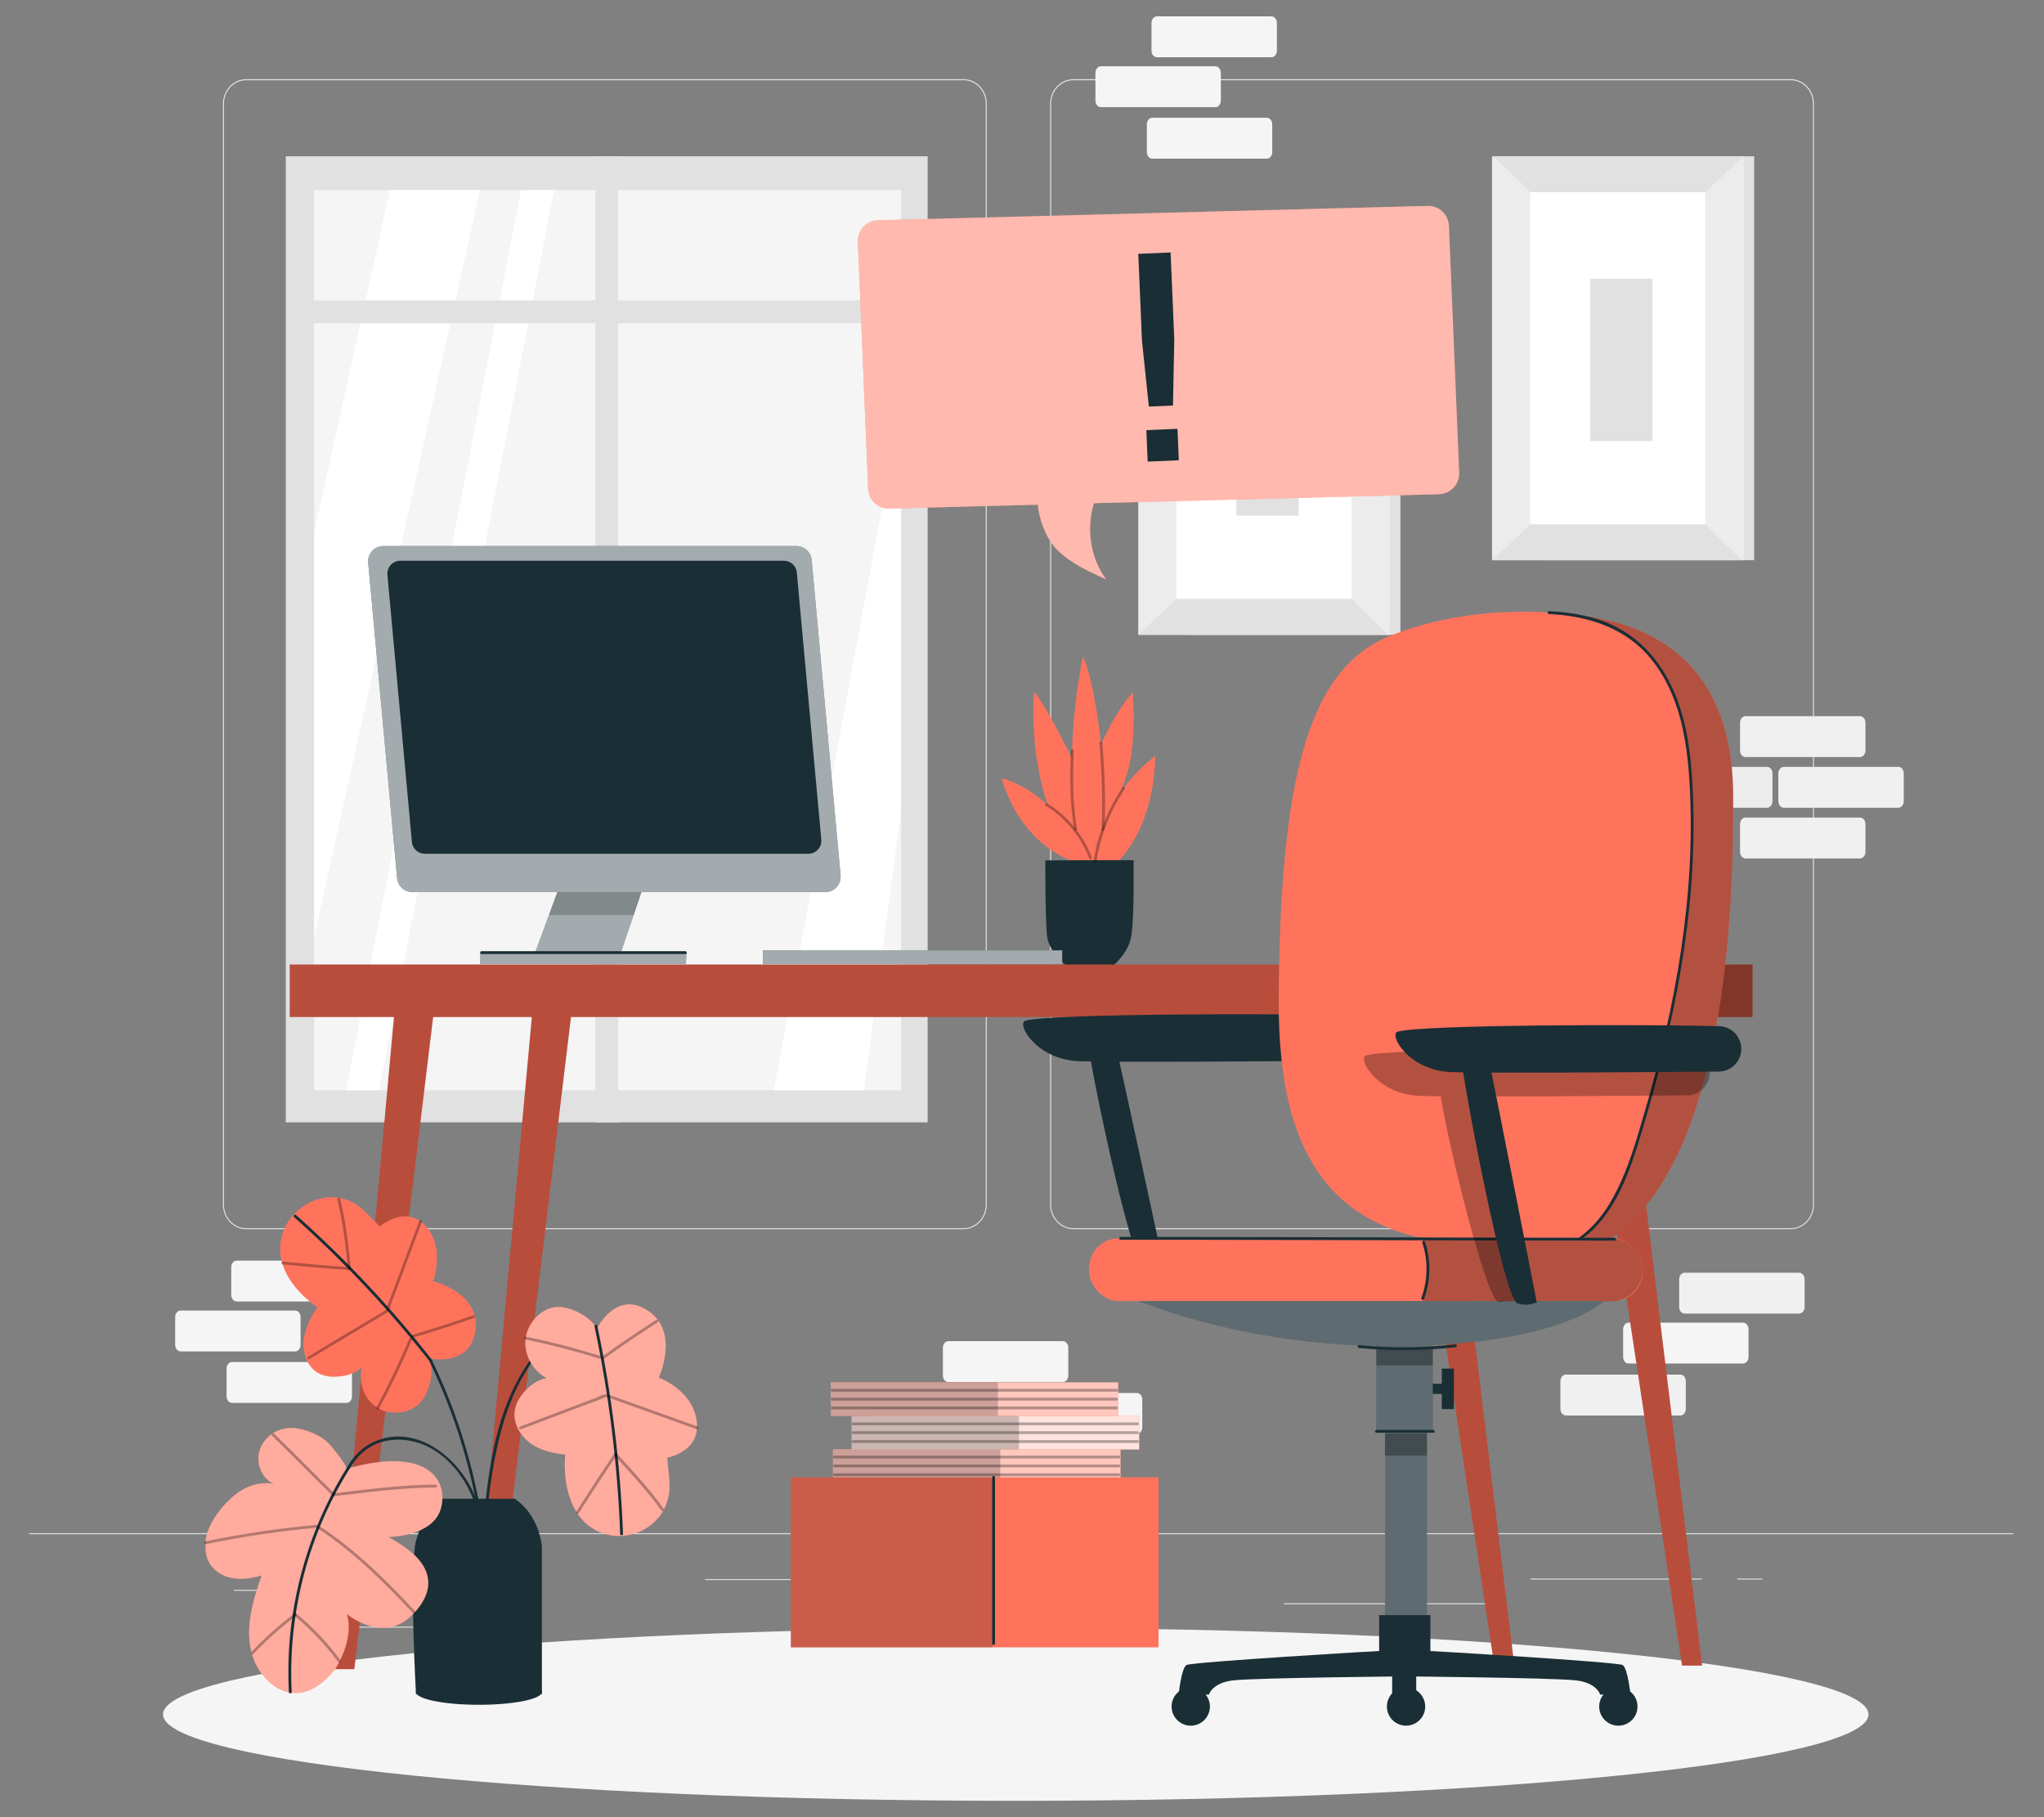 <?xml version="1.0" encoding="UTF-8"?>
<svg id="Layer_2" data-name="Layer 2" xmlns="http://www.w3.org/2000/svg" viewBox="0 0 540 480">
  <rect x="0" y="0" width="540" height="480" fill="#808080" stroke="none"/>
  <defs>
    <style>
      .cls-1 {
        fill: #ff735d;
      }

      .cls-1, .cls-2, .cls-3, .cls-4, .cls-5, .cls-6, .cls-7, .cls-8, .cls-9, .cls-10, .cls-11, .cls-12, .cls-13, .cls-14, .cls-15 {
        stroke-width: 0px;
      }

      .cls-16 {
        opacity: .5;
      }

      .cls-2 {
        fill: #e1e1e1;
      }

      .cls-3 {
        fill: #ececec;
      }

      .cls-5, .cls-17, .cls-15 {
        opacity: .3;
      }

      .cls-6 {
        opacity: .8;
      }

      .cls-6, .cls-12, .cls-13, .cls-15 {
        fill: #fff;
      }

      .cls-7 {
        fill: #f5f5f5;
      }

      .cls-8 {
        fill: #f0f0f0;
      }

      .cls-9 {
        fill: none;
      }

      .cls-10 {
        opacity: .2;
      }

      .cls-11 {
        fill: #1a2e35;
      }

      .cls-18 {
        opacity: .4;
      }

      .cls-13 {
        opacity: .6;
      }

      .cls-14 {
        fill: #b94d3c;
      }
    </style>
  </defs>
  <g id="Layer_2-2" data-name="Layer 2">
    <g>
      <rect class="cls-9" width="540" height="480"/>
      <g>
        <g>
          <g>
            <path class="cls-2" d="m473.08,324.69h-189.5c-3.39,0-6.15-2.9-6.15-6.48V27.39c0-3.57,2.76-6.48,6.15-6.48h189.5c3.39,0,6.15,2.9,6.15,6.48v290.82c0,3.57-2.76,6.48-6.15,6.48ZM283.58,21.2c-3.24,0-5.88,2.78-5.88,6.2v290.82c0,3.42,2.64,6.2,5.88,6.2h189.5c3.24,0,5.88-2.78,5.88-6.2V27.39c0-3.42-2.64-6.2-5.88-6.2h-189.5Z"/>
            <path class="cls-2" d="m254.55,324.69H65.05c-3.39,0-6.15-2.9-6.15-6.48V27.39c0-3.57,2.76-6.48,6.15-6.48h189.5c3.39,0,6.15,2.9,6.15,6.48v290.82c0,3.57-2.76,6.48-6.15,6.48ZM65.05,21.2c-3.24,0-5.88,2.78-5.88,6.2v290.82c0,3.42,2.64,6.2,5.88,6.2h189.5c3.24,0,5.88-2.78,5.88-6.2V27.39c0-3.42-2.64-6.2-5.88-6.2H65.05Z"/>
          </g>
          <g>
            <rect class="cls-2" x="7.66" y="404.99" width="524.21" height=".26"/>
            <rect class="cls-2" x="61.83" y="419.94" width="16.84" height=".26"/>
            <rect class="cls-2" x="186.26" y="417.1" width="56.12" height=".26"/>
            <rect class="cls-2" x="79.72" y="429.68" width="38.01" height=".26"/>
            <rect class="cls-2" x="404.33" y="416.97" width="45.28" height=".26"/>
            <rect class="cls-2" x="458.96" y="416.97" width="6.64" height=".26"/>
            <rect class="cls-2" x="339.18" y="423.5" width="56.5" height=".26"/>
          </g>
        </g>
        <g>
          <path class="cls-7" d="m262.17,379.16h-30.27c-.79,0-1.43-.78-1.43-1.74v-7.32c0-.96.64-1.74,1.43-1.74h30.27c.79,0,1.43.78,1.43,1.74v7.32c0,.96-.64,1.74-1.43,1.74Z"/>
          <path class="cls-7" d="m300.34,378.75h-30.27c-.79,0-1.43-.78-1.43-1.74v-7.32c0-.96.64-1.74,1.43-1.74h30.27c.79,0,1.43.78,1.43,1.74v7.32c0,.96-.64,1.74-1.43,1.74Z"/>
          <path class="cls-7" d="m280.8,365.06h-30.27c-.79,0-1.43-.78-1.43-1.74v-7.32c0-.96.64-1.74,1.43-1.74h30.27c.79,0,1.43.78,1.43,1.74v7.32c0,.96-.64,1.74-1.43,1.74Z"/>
        </g>
        <g>
          <path class="cls-7" d="m77.98,356.97h-30.27c-.79,0-1.43-.78-1.43-1.74v-7.32c0-.96.64-1.74,1.43-1.74h30.27c.79,0,1.43.78,1.43,1.74v7.32c0,.96-.64,1.74-1.43,1.74Z"/>
          <path class="cls-7" d="m91.56,370.57h-30.27c-.79,0-1.43-.78-1.43-1.74v-7.32c0-.96.64-1.74,1.43-1.74h30.27c.79,0,1.43.78,1.43,1.74v7.32c0,.96-.64,1.74-1.43,1.74Z"/>
          <path class="cls-7" d="m92.79,343.78h-30.27c-.79,0-1.43-.78-1.43-1.74v-7.32c0-.96.64-1.74,1.43-1.74h30.27c.79,0,1.43.78,1.43,1.74v7.32c0,.96-.64,1.74-1.43,1.74Z"/>
        </g>
        <g>
          <path class="cls-7" d="m460.51,360.17h-30.27c-.79,0-1.43-.78-1.43-1.74v-7.32c0-.96.64-1.74,1.43-1.74h30.27c.79,0,1.43.78,1.43,1.74v7.32c0,.96-.64,1.74-1.43,1.74Z"/>
          <path class="cls-8" d="m443.94,373.89h-30.27c-.79,0-1.43-.78-1.43-1.74v-7.32c0-.96.64-1.74,1.43-1.74h30.27c.79,0,1.43.78,1.43,1.74v7.32c0,.96-.64,1.74-1.43,1.74Z"/>
          <path class="cls-8" d="m475.32,346.98h-30.27c-.79,0-1.43-.78-1.43-1.74v-7.32c0-.96.64-1.74,1.43-1.74h30.27c.79,0,1.43.78,1.43,1.74v7.32c0,.96-.64,1.74-1.43,1.74Z"/>
        </g>
        <g>
          <rect class="cls-2" x="75.5" y="41.28" width="169.57" height="255.19"/>
          <rect class="cls-7" x="82.97" y="50.22" width="155.09" height="237.77"/>
          <polygon class="cls-12" points="126.8 50.22 82.97 247.71 82.97 140.8 103.02 50.22 126.8 50.22"/>
          <polygon class="cls-12" points="146.39 50.22 100.16 287.99 91.44 287.99 137.67 50.22 146.39 50.22"/>
          <polygon class="cls-12" points="238.06 107.03 238.06 213.96 228.24 287.99 204.46 287.99 238.06 107.03"/>
          <rect class="cls-2" x="157.28" y="41.28" width="6.02" height="255.19"/>
          <rect class="cls-2" x="78.45" y="79.36" width="163.37" height="6.02"/>
        </g>
        <g>
          <g>
            <rect class="cls-2" x="313.37" y="60.98" width="56.6" height="106.7"/>
            <rect class="cls-3" x="300.71" y="60.98" width="66.49" height="106.7"/>
            <rect class="cls-12" x="310.81" y="70.46" width="46.24" height="87.75"/>
          </g>
          <path class="cls-2" d="m300.71,60.98c.82,0,10.11,9.48,10.11,9.48h46.24l10.14-9.48h-66.49Z"/>
          <path class="cls-2" d="m367.19,167.69c-.82,0-10.11-9.48-10.11-9.48h-46.24l-10.14,9.48h66.49Z"/>
          <rect class="cls-2" x="326.63" y="93.31" width="16.46" height="42.89"/>
        </g>
        <g>
          <g>
            <rect class="cls-2" x="406.84" y="41.28" width="56.6" height="106.7"/>
            <rect class="cls-3" x="394.17" y="41.28" width="66.49" height="106.7"/>
            <rect class="cls-12" x="404.28" y="50.76" width="46.24" height="87.75"/>
          </g>
          <path class="cls-2" d="m394.17,41.28c.82,0,10.11,9.48,10.11,9.48h46.24l10.14-9.48h-66.49Z"/>
          <path class="cls-2" d="m460.66,147.99c-.82,0-10.11-9.48-10.11-9.48h-46.24l-10.14,9.48h66.49Z"/>
          <rect class="cls-2" x="420.09" y="73.61" width="16.46" height="42.89"/>
        </g>
        <g>
          <path class="cls-8" d="m491.4,199.97h-30.27c-.79,0-1.43-.78-1.43-1.74v-7.32c0-.96.64-1.74,1.43-1.74h30.27c.79,0,1.43.78,1.43,1.74v7.32c0,.96-.64,1.74-1.43,1.74Z"/>
          <path class="cls-8" d="m491.4,226.75h-30.27c-.79,0-1.43-.78-1.43-1.74v-7.32c0-.96.64-1.74,1.43-1.74h30.27c.79,0,1.43.78,1.43,1.74v7.32c0,.96-.64,1.74-1.43,1.74Z"/>
          <path class="cls-8" d="m501.52,213.36h-30.27c-.79,0-1.43-.78-1.43-1.74v-7.32c0-.96.64-1.74,1.43-1.74h30.27c.79,0,1.43.78,1.43,1.74v7.32c0,.96-.64,1.74-1.43,1.74Z"/>
          <path class="cls-3" d="m466.84,213.36h-30.27c-.79,0-1.43-.78-1.43-1.74v-7.32c0-.96.64-1.74,1.43-1.74h30.27c.79,0,1.43.78,1.43,1.74v7.32c0,.96-.64,1.74-1.43,1.74Z"/>
        </g>
        <g>
          <path class="cls-7" d="m321.1,28.31h-30.27c-.79,0-1.43-.78-1.43-1.74v-7.32c0-.96.64-1.74,1.43-1.74h30.27c.79,0,1.43.78,1.43,1.74v7.32c0,.96-.64,1.74-1.43,1.74Z"/>
          <path class="cls-7" d="m334.68,41.91h-30.27c-.79,0-1.43-.78-1.43-1.74v-7.32c0-.96.64-1.74,1.43-1.74h30.27c.79,0,1.43.78,1.43,1.74v7.32c0,.96-.64,1.74-1.43,1.74Z"/>
          <path class="cls-7" d="m335.91,15.12h-30.27c-.79,0-1.43-.78-1.43-1.74v-7.32c0-.96.64-1.74,1.43-1.74h30.27c.79,0,1.43.78,1.43,1.74v7.32c0,.96-.64,1.74-1.43,1.74Z"/>
        </g>
        <path class="cls-7" d="m493.63,452.85c0,12.61-100.86,22.83-225.28,22.83s-225.28-10.22-225.28-22.83,100.86-22.83,225.28-22.83,225.28,10.22,225.28,22.83Z"/>
        <g>
          <path class="cls-1" d="m264.66,205.55s4.27,19.05,23.01,23.31c0,0-7.01-18.74-23.01-23.31Z"/>
          <path class="cls-1" d="m273.2,182.85c-.3.76-2.29,33.22,14.48,46.02h1.83s1.22-13.56-6.55-29.1c-7.77-15.54-9.75-16.91-9.75-16.91Z"/>
          <path class="cls-1" d="m286.15,173.55c-.22-.43-5.94,29.56-.91,43.66l2.44.99s2.74-18.21,3.15-21.39c.12-.9-2.01-18.06-4.67-23.26Z"/>
          <path class="cls-1" d="m299.25,182.85s-13.67,15.24-12.78,36.72l3.09,3.2s6.48-11.28,8.62-19.96c2.13-8.69,1.07-19.96,1.07-19.96Z"/>
          <path class="cls-1" d="m305.2,199.61s-13.39,10.1-15.72,24.19c-.13.8.02,5.06.02,5.06h4.57s4.88-3.96,8.08-12.34,3.05-16.91,3.05-16.91Z"/>
          <path class="cls-11" d="m276.17,227.27c.7,0,23.5-.15,23.35,0-.15.15.32,16.55-.86,20.98-1.2,4.49-5.68,7.77-5.68,7.77h-10.27s-5.47-4.33-6.04-8.38c-.56-4.04-.51-20.38-.51-20.38Z"/>
          <g class="cls-17">
            <path class="cls-4" d="m296.55,207.96c-3.94,5.88-6.55,12.56-7.63,19.56-.07.47.65.68.72.2,1.07-6.94,3.64-13.55,7.55-19.38.27-.4-.38-.78-.65-.38h0Z"/>
          </g>
          <g class="cls-17">
            <path class="cls-4" d="m276.3,212.85c5.2,3.22,9.26,8.13,11.43,13.85.17.45.89.25.72-.2-2.24-5.91-6.4-10.97-11.78-14.29-.41-.25-.79.39-.38.65h0Z"/>
          </g>
          <g class="cls-17">
            <path class="cls-4" d="m290.48,196.21c.58,7.6.94,15.28.54,22.9-.03.48.72.48.75,0,.41-7.62.05-15.3-.54-22.9-.04-.48-.79-.48-.75,0h0Z"/>
          </g>
          <g class="cls-17">
            <path class="cls-4" d="m282.94,198.28c-.32,6.97-.3,14.03.87,20.92.08.47.8.27.72-.2-1.16-6.82-1.16-13.83-.84-20.72.02-.48-.73-.48-.75,0h0Z"/>
          </g>
        </g>
        <g>
          <path class="cls-1" d="m382.8,59.73c-.08-3.03-2.6-5.42-5.62-5.34l-145.2,3.79c-3.03.08-5.42,2.6-5.34,5.62l2.71,65.21c.08,3.03,2.6,5.42,5.62,5.34l39.24-1.03c.33,4.37,2.44,9.34,5.18,12.02,3.58,3.5,8.23,5.64,12.81,7.66-4.17-5.67-5.24-13.37-3.19-20.07l91.15-2.38c3.03-.08,5.42-2.6,5.34-5.62l-2.71-65.21Z"/>
          <g class="cls-16">
            <path class="cls-12" d="m382.8,59.73c-.08-3.03-2.6-5.42-5.62-5.34l-145.2,3.79c-3.03.08-5.42,2.6-5.34,5.62l2.71,65.21c.08,3.03,2.6,5.42,5.62,5.34l39.24-1.03c.33,4.37,2.44,9.34,5.18,12.02,3.58,3.5,8.23,5.64,12.81,7.66-4.17-5.67-5.24-13.37-3.19-20.07l91.15-2.38c3.03-.08,5.42-2.6,5.34-5.62l-2.71-65.21Z"/>
          </g>
          <path class="cls-11" d="m301.69,89.95l-.97-22.9,8.54-.36.97,22.9-.34,17.53-6.37.27-1.83-17.44Zm1.16,23.67l8.23-.35.35,8.31-8.23.35-.35-8.31Z"/>
        </g>
        <g>
          <polygon class="cls-14" points="88.31 440.91 104.6 262.98 115.12 262.98 93.6 440.91 88.31 440.91"/>
          <polygon class="cls-14" points="124.73 440.91 141.02 262.98 151.54 262.98 130.02 440.91 124.73 440.91"/>
          <polygon class="cls-14" points="449.67 439.96 428.14 262.98 417.62 262.98 444.38 439.96 449.67 439.96"/>
          <polygon class="cls-14" points="400.07 439.96 378.54 262.98 368.02 262.98 394.78 439.96 400.07 439.96"/>
          <rect class="cls-14" x="76.54" y="254.77" width="386.45" height="13.88"/>
          <rect class="cls-11" x="201.56" y="251.03" width="79.06" height="3.65"/>
          <rect class="cls-13" x="201.56" y="251.03" width="79.06" height="3.65"/>
          <polygon class="cls-5" points="381.33 255.21 381.33 268.65 462.99 268.65 462.99 254.77 381.33 255.21"/>
          <g>
            <polygon class="cls-11" points="140.55 253.91 163.23 253.91 177.33 212.51 155.77 212.51 140.55 253.91"/>
            <polygon class="cls-13" points="140.55 253.91 163.23 253.91 177.33 212.51 155.77 212.51 140.55 253.91"/>
            <polygon class="cls-11" points="181.32 251.62 126.89 251.62 126.89 254.68 181.22 254.68 181.32 251.62"/>
            <polygon class="cls-13" points="181.32 251.62 126.89 251.62 126.89 254.68 181.22 254.68 181.32 251.62"/>
            <path class="cls-11" d="m218.04,235.64h-109.1c-2.09,0-3.84-1.59-4.03-3.67l-7.64-83.33c-.22-2.37,1.65-4.41,4.03-4.41h109.1c2.09,0,3.84,1.59,4.03,3.67l7.64,83.33c.22,2.37-1.65,4.41-4.03,4.41Z"/>
            <path class="cls-13" d="m218.04,235.64h-109.1c-2.09,0-3.84-1.59-4.03-3.67l-7.64-83.33c-.22-2.37,1.65-4.41,4.03-4.41h109.1c2.09,0,3.84,1.59,4.03,3.67l7.64,83.33c.22,2.37-1.65,4.41-4.03,4.41Z"/>
            <path class="cls-11" d="m213.57,225.52h-101.34c-1.77,0-3.25-1.35-3.41-3.11l-6.47-70.55c-.18-2.01,1.4-3.74,3.41-3.74h101.34c1.77,0,3.25,1.35,3.41,3.11l6.47,70.55c.18,2.01-1.4,3.74-3.41,3.74Z"/>
            <polygon class="cls-10" points="147.26 235.64 169.45 235.64 167.39 241.7 145.04 241.7 147.26 235.64"/>
            <path class="cls-11" d="m127.23,252h53.84c.48,0,.48-.75,0-.75h-53.84c-.48,0-.48.75,0,.75h0Z"/>
          </g>
        </g>
        <g>
          <g>
            <g>
              <rect class="cls-1" x="220.07" y="382.79" width="75.95" height="8.86"/>
              <rect class="cls-13" x="220.07" y="382.79" width="75.95" height="8.86"/>
            </g>
            <g class="cls-17">
              <path class="cls-4" d="m295.6,384.5h-75.14c-.48,0-.48.75,0,.75h75.14c.48,0,.48-.75,0-.75h0Z"/>
            </g>
            <g class="cls-17">
              <path class="cls-4" d="m295.6,386.84h-75.14c-.48,0-.48.75,0,.75h75.14c.48,0,.48-.75,0-.75h0Z"/>
            </g>
            <g class="cls-17">
              <path class="cls-4" d="m295.6,389.18h-75.14c-.48,0-.48.75,0,.75h75.14c.48,0,.48-.75,0-.75h0Z"/>
            </g>
            <rect class="cls-10" x="220.07" y="382.79" width="44.19" height="8.86" transform="translate(484.34 774.43) rotate(180)"/>
          </g>
          <g>
            <g>
              <rect class="cls-1" x="225.01" y="374.01" width="75.95" height="8.86"/>
              <rect class="cls-6" x="225.01" y="374.01" width="75.95" height="8.86"/>
            </g>
            <g class="cls-17">
              <path class="cls-4" d="m300.54,375.72h-75.14c-.48,0-.48.75,0,.75h75.14c.48,0,.48-.75,0-.75h0Z"/>
            </g>
            <g class="cls-17">
              <path class="cls-4" d="m300.54,378.06h-75.14c-.48,0-.48.75,0,.75h75.14c.48,0,.48-.75,0-.75h0Z"/>
            </g>
            <g class="cls-17">
              <path class="cls-4" d="m300.54,380.4h-75.14c-.48,0-.48.75,0,.75h75.14c.48,0,.48-.75,0-.75h0Z"/>
            </g>
            <rect class="cls-10" x="225.01" y="374.01" width="44.19" height="8.86" transform="translate(494.21 756.87) rotate(180)"/>
          </g>
          <g>
            <g>
              <rect class="cls-1" x="219.46" y="365.14" width="75.95" height="8.86"/>
              <rect class="cls-13" x="219.46" y="365.14" width="75.95" height="8.86"/>
            </g>
            <g class="cls-17">
              <path class="cls-4" d="m294.99,366.86h-75.14c-.48,0-.48.75,0,.75h75.14c.48,0,.48-.75,0-.75h0Z"/>
            </g>
            <g class="cls-17">
              <path class="cls-4" d="m294.99,369.2h-75.14c-.48,0-.48.75,0,.75h75.14c.48,0,.48-.75,0-.75h0Z"/>
            </g>
            <g class="cls-17">
              <path class="cls-4" d="m294.99,371.54h-75.14c-.48,0-.48.75,0,.75h75.14c.48,0,.48-.75,0-.75h0Z"/>
            </g>
            <rect class="cls-10" x="219.46" y="365.14" width="44.19" height="8.86" transform="translate(483.1 739.15) rotate(180)"/>
          </g>
          <rect class="cls-1" x="208.93" y="390.23" width="97.14" height="44.91"/>
          <rect class="cls-10" x="208.93" y="390.23" width="53.28" height="44.91"/>
          <path class="cls-11" d="m262.12,390.23v43.9c0,.48.75.48.75,0v-43.9c0-.48-.75-.48-.75,0h0Z"/>
        </g>
        <g>
          <path class="cls-11" d="m361.66,274.17c0-3.25-2.58-5.91-5.82-5.99-19.1-.52-78.53-.44-84.96,1.45-2.41.71,2.8,10.24,14.16,10.68,9.25.36,54.33,0,70.68-.14,3.29-.03,5.94-2.71,5.94-6h0Z"/>
          <path class="cls-11" d="m295.2,278.03l-7.44-.96c-.39,1.13,10.92,57.1,14.69,58.03,3.77.93,4.88-.65,5.1,0,.22.65-11.07-51.53-12.35-57.06Z"/>
          <path class="cls-1" d="m411.06,162c2.78.98,46.35-1.96,46.81,47.47.38,40.72-4.34,98.45-32.19,117.62-5.96,4.1-12.14.51-20.5,1.22-50.96,4.37-67.65-19.38-67.36-64.52.37-57.36,7.49-86.95,29.27-95.76,21.78-8.81,43.96-6.04,43.96-6.04Z"/>
          <g class="cls-17">
            <path class="cls-4" d="m457.87,209.48c-.38-41.06-30.51-45.99-42.3-47.04,13.26,2.11,19.75,8.79,24.08,15.97,4.97,8.24,6.44,18.14,7.03,27.77,1.85,29.89-3.64,59.82-12.09,88.53-3.11,10.59-8.04,26.28-18.17,34.08,2.43,0,6.99-.14,9.25-1.69,27.85-19.17,32.57-76.9,32.19-117.62Z"/>
          </g>
          <g>
            <g>
              <rect class="cls-11" x="365.95" y="358.21" width="11.02" height="77.81"/>
              <rect class="cls-15" x="365.95" y="358.21" width="11.02" height="77.81"/>
            </g>
            <path class="cls-11" d="m365.95,436.02c-1.25.01-51.15,2.98-52.5,3.79-1.35.81-2.08,7.82-2.08,7.82h8.01s.84-3.17,6.53-3.78c6.46-.69,45.55-1.04,45.55-1.04v-6.79h-5.51Z"/>
            <path class="cls-11" d="m319.64,450.77c0,2.8-2.27,5.06-5.06,5.06s-5.06-2.27-5.06-5.06,2.27-5.06,5.06-5.06,5.06,2.27,5.06,5.06Z"/>
            <path class="cls-11" d="m376.18,436.02c1.25.01,51.15,2.98,52.5,3.79,1.35.81,2.08,7.82,2.08,7.82h-8.01s-.84-3.17-6.53-3.78c-6.46-.69-45.55-1.04-45.55-1.04v-6.79h5.51Z"/>
            <path class="cls-11" d="m422.49,450.77c0,2.8,2.27,5.06,5.06,5.06s5.06-2.27,5.06-5.06-2.27-5.06-5.06-5.06-5.06,2.27-5.06,5.06Z"/>
            <path class="cls-11" d="m376.52,450.77c0,2.8-2.27,5.06-5.06,5.06s-5.06-2.27-5.06-5.06,2.27-5.06,5.06-5.06,5.06,2.27,5.06,5.06Z"/>
            <rect class="cls-11" x="367.79" y="436.02" width="6.36" height="11.61"/>
          </g>
          <rect class="cls-1" x="287.75" y="327.09" width="146.23" height="16.6" rx="7.82" ry="7.82"/>
          <path class="cls-5" d="m375.87,327.2s2.82,4.65,0,16.55h49.79c4.6,0,8.32-3.73,8.32-8.32h0c0-4.6-3.74-8.33-8.34-8.32l-49.77.09Z"/>
          <path class="cls-11" d="m296.05,327.47c16.72,0,33.44.04,50.15.08,17.66.04,35.32.09,52.98.12,9.13.02,18.25.03,27.38.03.48,0,.48-.75,0-.75-16.72,0-33.44-.04-50.15-.08-17.66-.04-35.32-.09-52.98-.12-9.13-.02-18.25-.03-27.38-.03-.48,0-.48.75,0,.75h0Z"/>
          <path class="cls-11" d="m300.75,343.69c.69-.12,28.22,12.48,70.04,11.86,41.82-.63,52.86-11.86,52.86-11.86h-122.9Z"/>
          <path class="cls-15" d="m300.75,343.69c.69-.12,28.22,12.48,70.04,11.86,41.82-.63,52.86-11.86,52.86-11.86h-122.9Z"/>
          <rect class="cls-11" x="363.62" y="355.41" width="14.9" height="22.48"/>
          <rect class="cls-15" x="363.62" y="355.41" width="14.9" height="22.48"/>
          <rect class="cls-5" x="363.62" y="356.26" width="14.9" height="4.39"/>
          <path class="cls-11" d="m359.03,356.06c8.48.82,17.02.75,25.49-.2.47-.05.48-.8,0-.75-8.47.95-17,1.02-25.49.2-.48-.05-.48.7,0,.75h0Z"/>
          <path class="cls-11" d="m363.63,378.45h15.03c.48,0,.48-.75,0-.75h-15.03c-.48,0-.48.75,0,.75h0Z"/>
          <rect class="cls-11" x="364.36" y="426.63" width="13.53" height="10.31"/>
          <path class="cls-11" d="m409.23,162.19c10.24.48,20.17,3.61,26.85,11.74,7.78,9.47,9.68,21.81,10.32,33.68,1.58,29.13-3.76,58.2-11.89,86.07-1.79,6.15-3.56,12.36-6.16,18.23-2.51,5.67-5.88,11.17-10.99,14.86-.39.28-.01.93.38.65,9.22-6.66,13-18.45,16.12-28.87,4.19-14,7.8-28.17,10.22-42.58,2.48-14.77,3.75-29.77,3.23-44.76-.44-12.53-1.78-25.69-9.39-36.12-2.78-3.81-6.28-7.01-10.45-9.23-5.6-2.98-11.95-4.13-18.23-4.43-.48-.02-.48.73,0,.75h0Z"/>
          <path class="cls-11" d="m375.75,328.21c1.58,4.78,1.49,9.95-.25,14.67-.17.45.56.65.72.2,1.78-4.84,1.87-10.18.25-15.07-.15-.46-.88-.26-.72.2h0Z"/>
          <path class="cls-5" d="m445.87,277.34c-19.1-.52-78.53-.44-84.96,1.45-2.41.71,2.8,10.24,14.15,10.68,1.25.05,3.17.08,5.56.11,2,12.82,11.94,53.47,15.23,54.36,0,0,6.52-.59,6.74.13.21.66-12.02-42.3-14.47-54.45,17.38.04,45.45-.18,57.62-.29,3.29-.03,5.94-2.71,5.94-6s-2.58-5.91-5.82-5.99Z"/>
          <path class="cls-11" d="m460.02,277.05c0-3.25-2.58-5.91-5.82-5.99-19.1-.52-78.53-.44-84.96,1.45-2.41.71,2.8,10.24,14.16,10.68,9.25.36,54.33,0,70.68-.14,3.29-.03,5.94-2.71,5.94-6h0Z"/>
          <path class="cls-11" d="m393.67,281.52l-7.44-1.06c-.39,1.24,10.92,62.81,14.69,63.83,3.77,1.02,4.88-.71,5.1,0,.22.71-11.07-56.68-12.35-62.77Z"/>
          <rect class="cls-5" x="365.89" y="378.62" width="11.08" height="5.86"/>
          <rect class="cls-11" x="378.52" y="365.52" width="3.66" height="2.68"/>
          <rect class="cls-11" x="380.91" y="361.51" width="3.19" height="10.7"/>
        </g>
        <g>
          <g>
            <path class="cls-11" d="m116.55,395.89s-4.79,3.99-6.65,11.17c-1.86,7.18,0,40.44,0,40.44h33.26v-38.94s-.54-8.25-7.18-12.67h-19.42Z"/>
            <ellipse class="cls-11" cx="126.52" cy="446.94" rx="16.64" ry="3.37"/>
          </g>
          <g>
            <path class="cls-1" d="m113.57,358.85c1.32,3.6-.29,10.21-3.52,12.54-3.23,2.33-7.81,2.32-10.88.1-3.07-2.22-4.49-6.44-3.6-10.29-1.47,1.4-3.48,2.07-5.44,2.34-2.13.29-4.36.14-6.17-.91-2.72-1.59-3.99-5.01-3.74-8.26s1.79-6.33,3.67-9.06c0,0-6.05-3.77-8.7-9.89-5.83-13.45,11.11-25.66,21.29-15.32,2.07,2.1,3.82,3.8,3.89,3.88,0,0,6.75-5.97,12.07-.14,5.32,5.83,1.99,14.6,1.99,14.6,0,0,12.41,2.9,11.18,12.82-1.23,9.92-12.04,7.6-12.04,7.6Z"/>
            <path class="cls-11" d="m114.14,359.21c-10.81-13.8-22.84-26.62-35.94-38.27-.36-.32-.89.21-.53.53,13.1,11.65,25.13,24.47,35.94,38.27.3.38.82-.15.53-.53h0Z"/>
            <g class="cls-17">
              <path class="cls-4" d="m74.67,333.99c5.86.54,11.74,1.13,17.62,1.46.48.03.48-.72,0-.75-5.88-.32-11.75-.92-17.62-1.46-.48-.04-.48.71,0,.75h0Z"/>
            </g>
            <g class="cls-17">
              <path class="cls-4" d="m92.67,335.07c-.63-6.15-1.3-12.43-2.83-18.43-.12-.47-.84-.27-.72.2,1.51,5.93,2.17,12.15,2.8,18.23.05.48.8.48.75,0h0Z"/>
            </g>
            <g class="cls-17">
              <path class="cls-4" d="m81.71,359c5.38-3.22,10.76-6.43,16.14-9.65,1.38-.82,2.76-1.63,4.13-2.47.44-.27.46-.27.64-.6.3-.54.45-1.21.67-1.78,2.1-5.59,4.2-11.19,6.3-16.78.63-1.67,1.25-3.33,1.88-5,.17-.45-.55-.65-.72-.2-1.57,4.18-3.14,8.36-4.71,12.55l-3.05,8.12-.92,2.46c-.05.14-.09.37-.18.49-.18.24.36-.42-.28.1s-1.56.93-2.29,1.37c-5.99,3.58-11.99,7.16-17.98,10.75-.41.25-.04.9.38.65h0Z"/>
            </g>
            <g class="cls-17">
              <path class="cls-4" d="m100.1,372.14c3.2-5.95,6.12-12.05,8.74-18.28.19-.44-.54-.64-.72-.2-2.6,6.17-5.49,12.21-8.66,18.1-.23.43.42.8.65.38h0Z"/>
            </g>
            <g class="cls-17">
              <path class="cls-4" d="m109.11,353.31c5.4-1.56,10.76-3.29,16.07-5.16.45-.16.26-.88-.2-.72-5.3,1.88-10.66,3.6-16.07,5.16-.46.13-.27.86.2.72h0Z"/>
            </g>
          </g>
          <g>
            <path class="cls-1" d="m91.61,387.98c21.93-6.29,27.03,3.53,24.79,10.74-2.24,7.21-13.79,7.27-13.79,7.27,0,0,3.62,1.9,6.38,4.31s7.76,8.27,0,16.2c-7.76,7.93-17.37-.17-17.37-.17,2.11,6.72-3.03,14.5-3.03,14.5-8.56,10.84-16.77,5.85-20.36-.07-2.2-3.63-2.73-8.08-2.28-12.3s1.81-8.29,3.16-12.31c-2.79.84-5.8,1.26-8.62.5-2.81-.77-5.37-2.94-5.95-5.79-.42-2.04-.38-4.5.36-6.44,1.37-3.59,3.87-6.7,6.77-9.22,2.9-2.52,6.88-3.99,10.65-3.24-3.15-1.39-4.73-5.35-3.79-8.66.33-1.16.93-2.21,1.71-3.11,2.15-2.47,5.53-3.46,8.74-2.79,2.54.53,6.13,1.76,8.48,4.55,3.97,4.71,4.15,6.04,4.15,6.04Z"/>
            <g class="cls-18">
              <path class="cls-12" d="m91.61,387.98c21.93-6.29,27.03,3.53,24.79,10.74-2.24,7.21-13.79,7.27-13.79,7.27,0,0,3.62,1.9,6.38,4.31s7.76,8.27,0,16.2c-7.76,7.93-17.37-.17-17.37-.17,2.11,6.72-3.03,14.5-3.03,14.5-8.56,10.84-16.77,5.85-20.36-.07-2.2-3.63-2.73-8.08-2.28-12.3s1.81-8.29,3.16-12.31c-2.79.84-5.8,1.26-8.62.5-2.81-.77-5.37-2.94-5.95-5.79-.42-2.04-.38-4.5.36-6.44,1.37-3.59,3.87-6.7,6.77-9.22,2.9-2.52,6.88-3.99,10.65-3.24-3.15-1.39-4.73-5.35-3.79-8.66.33-1.16.93-2.21,1.71-3.11,2.15-2.47,5.53-3.46,8.74-2.79,2.54.53,6.13,1.76,8.48,4.55,3.97,4.71,4.15,6.04,4.15,6.04Z"/>
            </g>
            <path class="cls-11" d="m77.06,446.94c-.81-16.19,2.29-32.52,9-47.28,1.86-4.1,4.01-8.06,6.4-11.88.26-.41-.39-.79-.65-.38-8.6,13.73-13.86,29.47-15.26,45.61-.4,4.63-.48,9.28-.24,13.93.02.48.77.48.75,0h0Z"/>
            <g class="cls-17">
              <path class="cls-4" d="m54.37,407.88c9.72-2.01,19.55-3.47,29.44-4.36.48-.04.48-.79,0-.75-9.96.9-19.85,2.37-29.64,4.39-.47.1-.27.82.2.72h0Z"/>
            </g>
            <g class="cls-17">
              <path class="cls-4" d="m84.15,403.86c9.39,6.15,17.43,14.18,25.06,22.35.33.35.86-.18.53-.53-7.68-8.21-15.76-16.28-25.21-22.47-.4-.27-.78.38-.38.65h0Z"/>
            </g>
            <g class="cls-17">
              <path class="cls-4" d="m66.99,436.85c3.43-3.67,7.22-7.01,11.24-10.02.38-.29,0-.94-.38-.65-4.07,3.05-7.91,6.43-11.39,10.14-.33.35.2.88.53.53h0Z"/>
            </g>
            <g class="cls-17">
              <path class="cls-4" d="m77.78,426.77c4.27,3.57,8.2,7.66,11.5,12.15.28.38.93.01.65-.38-3.34-4.54-7.29-8.68-11.61-12.3-.37-.31-.9.22-.53.53h0Z"/>
            </g>
            <g class="cls-17">
              <path class="cls-4" d="m71.89,379.24c5.29,5.13,10.41,10.44,15.7,15.57.35.34.88-.19.53-.53-5.29-5.13-10.41-10.44-15.7-15.57-.35-.34-.88.19-.53.53h0Z"/>
            </g>
            <g class="cls-17">
              <path class="cls-4" d="m88.05,395.24c9-1.06,18.02-2.29,27.1-2.34.48,0,.48-.75,0-.75-9.08.05-18.1,1.27-27.1,2.34-.47.06-.48.81,0,.75h0Z"/>
            </g>
          </g>
          <path class="cls-11" d="m113.55,359.84c5.53,11.46,9.58,23.58,12.05,36.05.09.47.82.27.72-.2-2.49-12.54-6.57-24.72-12.13-36.23-.21-.43-.86-.05-.65.38h0Z"/>
          <path class="cls-11" d="m129.09,395.99c2.11-17.67,6.74-38.11,23.86-47.23.43-.23.05-.87-.38-.65-12.85,6.84-19.28,20.84-22.15,34.5-.93,4.42-1.55,8.9-2.09,13.38-.06.48.69.47.75,0h0Z"/>
          <path class="cls-11" d="m92.46,387.78c1.8-3.11,4.47-5.6,7.92-6.75,3.11-1.03,6.52-.95,9.66-.07,7.01,1.96,12.67,8.69,15.07,15.35.16.45.89.26.72-.2-3.78-10.45-15.61-20.47-27.13-15.22-2.97,1.35-5.27,3.71-6.89,6.51-.24.42.41.8.65.38h0Z"/>
          <g>
            <path class="cls-1" d="m157.71,350.95c-1.95-3.49-8.08-6.59-11.93-5.52-3.85,1.07-6.75,4.81-6.98,8.8-.23,3.99,2.13,7.97,5.67,9.82-2.01.27-3.81,1.45-5.26,2.87-1.58,1.54-2.88,3.46-3.21,5.64-.5,3.28,1.35,6.6,4.01,8.57,2.67,1.97,6.03,2.77,9.33,3.07,0,0-.92,7.45,2.13,13.7,6.7,13.74,26.88,8.11,25.34-7.1-.31-3.09-.51-5.66-.53-5.77,0,0,8.89-1.51,7.77-9.74-1.13-8.23-10.02-11.39-10.02-11.39,0,0,5.63-12.05-2.82-17.68-8.45-5.63-13.52,4.73-13.52,4.73Z"/>
            <g class="cls-18">
              <path class="cls-12" d="m157.71,350.95c-1.95-3.49-8.08-6.59-11.93-5.52-3.85,1.07-6.75,4.81-6.98,8.8-.23,3.99,2.13,7.97,5.67,9.82-2.01.27-3.81,1.45-5.26,2.87-1.58,1.54-2.88,3.46-3.21,5.64-.5,3.28,1.35,6.6,4.01,8.57,2.67,1.97,6.03,2.77,9.33,3.07,0,0-.92,7.45,2.13,13.7,6.7,13.74,26.88,8.11,25.34-7.1-.31-3.09-.51-5.66-.53-5.77,0,0,8.89-1.51,7.77-9.74-1.13-8.23-10.02-11.39-10.02-11.39,0,0,5.63-12.05-2.82-17.68-8.45-5.63-13.52,4.73-13.52,4.73Z"/>
            </g>
            <path class="cls-11" d="m157.07,350.38c3.81,18.03,6.08,36.37,6.77,54.78.02.48.77.48.75,0-.7-18.48-2.97-36.89-6.8-54.98-.1-.47-.82-.27-.72.2h0Z"/>
            <g class="cls-17">
              <path class="cls-4" d="m152.88,399.71c2.57-4,5.15-7.99,7.77-11.95.75-1.13,1.5-2.27,2.28-3.38.28-.4-.37-.77-.65-.38-3.15,4.53-6.1,9.21-9.09,13.84-.32.5-.64.99-.96,1.49-.26.41.39.78.65.38h0Z"/>
            </g>
            <g class="cls-17">
              <path class="cls-4" d="m162.34,384.45c3.2,3.4,6.32,6.89,9.28,10.51,1.06,1.29,2.09,2.6,3.05,3.97.27.39.92.02.65-.38-3.32-4.78-7.35-9.11-11.28-13.38-.38-.42-.77-.83-1.16-1.25-.33-.35-.86.18-.53.53h0Z"/>
            </g>
            <g class="cls-17">
              <path class="cls-4" d="m137.62,377.54c5.9-2.23,11.8-4.47,17.7-6.7,1.35-.51,2.74-.97,4.07-1.54.6-.26.54-.31.99-.26.64.07,1.39.5,1.99.71,5.57,2,11.13,3.99,16.7,5.99,1.67.6,3.33,1.2,5,1.79.46.16.65-.56.2-.72-4.31-1.54-8.61-3.09-12.92-4.63l-8.25-2.96c-.78-.28-1.55-.57-2.33-.84-1.14-.39-2.33.47-3.41.88-6.65,2.52-13.29,5.03-19.94,7.55-.45.17-.25.89.2.72h0Z"/>
            </g>
            <g class="cls-17">
              <path class="cls-4" d="m138.74,353.79c6.61,1.37,13.14,3.06,19.58,5.07.46.14.66-.58.2-.72-6.44-2.01-12.97-3.71-19.58-5.07-.47-.1-.67.63-.2.72h0Z"/>
            </g>
            <g class="cls-17">
              <path class="cls-4" d="m159.57,358.93c4.63-3.35,9.36-6.57,14.18-9.64.41-.26.03-.91-.38-.65-4.82,3.07-9.55,6.28-14.18,9.64-.39.28-.01.93.38.65h0Z"/>
            </g>
          </g>
        </g>
      </g>
    </g>
  </g>
</svg>